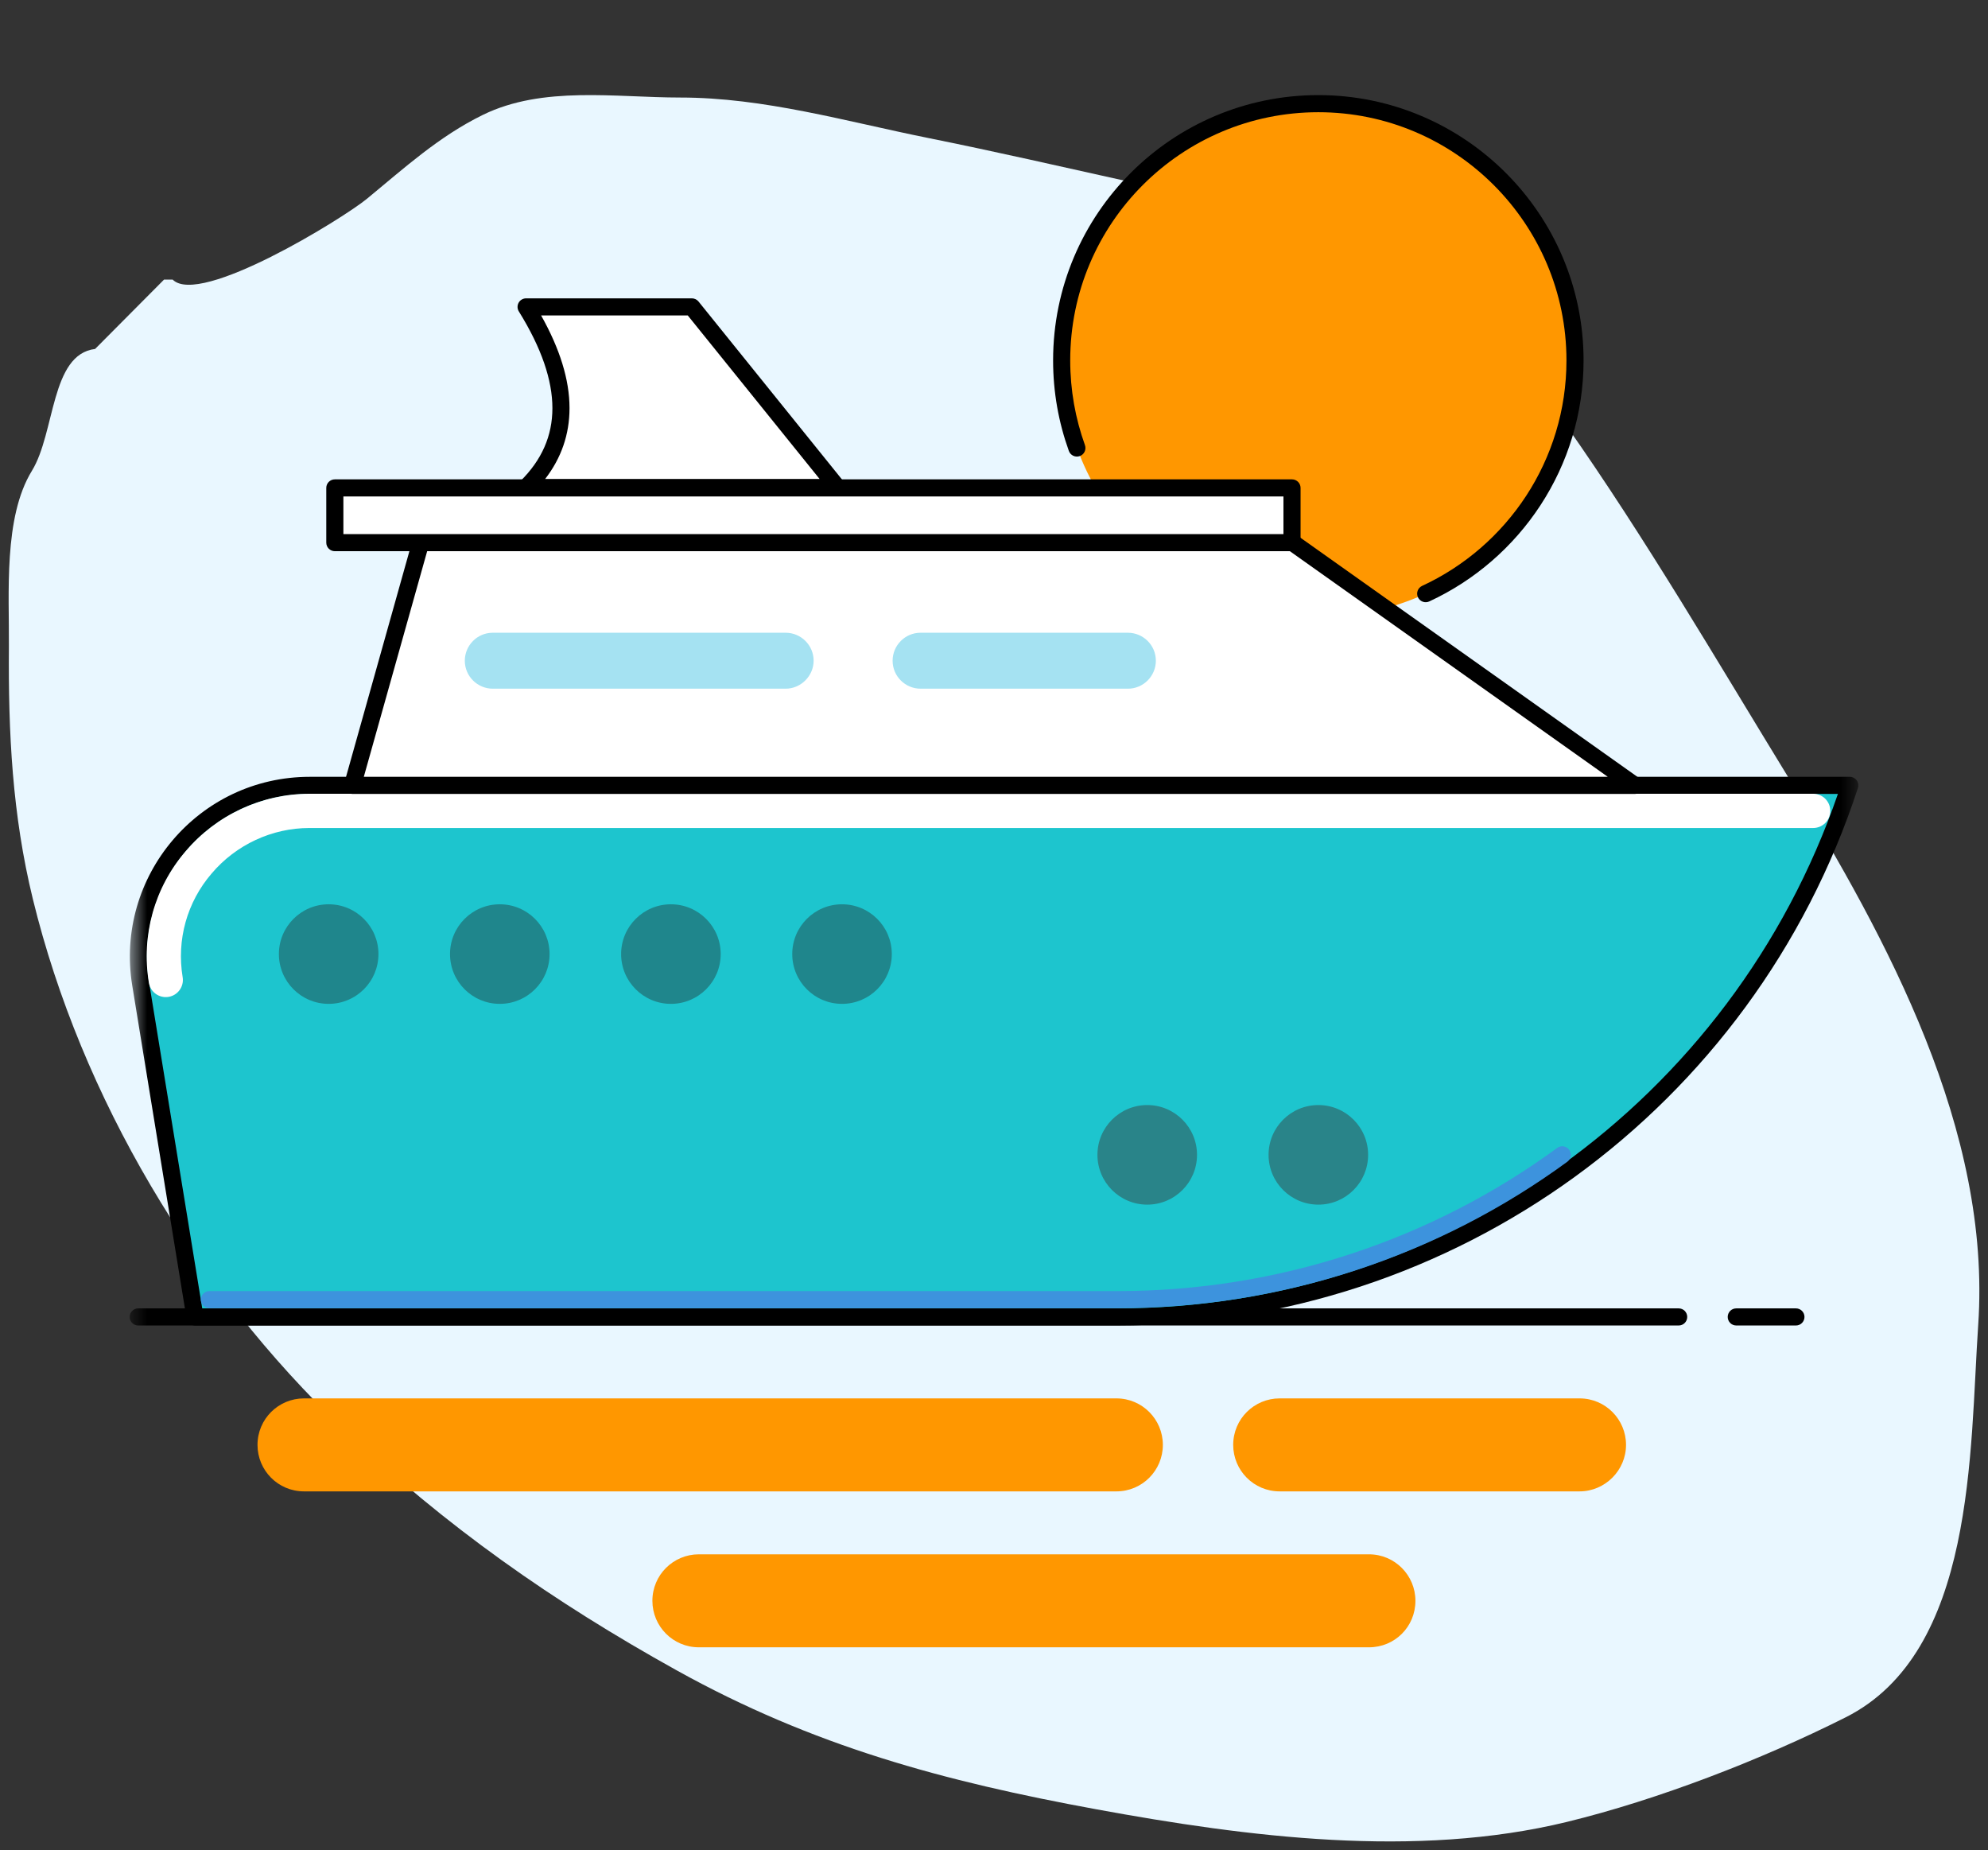 <svg width="115" height="107" viewBox="0 0 115 107" fill="none" xmlns="http://www.w3.org/2000/svg">
<rect x="0" y="0" width="115" height="107" fill="#333333" stroke="none"/>
<g clip-path="url(#clip0_6_989)">
<path d="M1.845 27.23C3.204 25.016 2.92 20.497 5.501 20.182L9.489 16.171H9.988C11.552 17.745 19.828 12.647 21.233 11.491C23.386 9.719 25.393 7.887 27.935 6.643C31.404 4.946 35.602 5.641 39.346 5.641C44.213 5.641 48.946 7.026 53.694 7.981C61.486 9.548 69.171 11.541 77.015 12.856C80.636 13.463 83.619 13.095 85.989 16.226C87.856 18.694 88.745 21.963 90.586 24.584C95.206 31.159 99.297 38.178 103.493 45.031C109.195 54.341 115.2 65.372 114.434 76.622C113.938 83.898 114.291 95.539 106.762 99.325C101.888 101.776 95.897 104.091 90.642 105.371C81.885 107.503 72.171 106.245 63.443 104.646C54.609 103.028 47.033 100.99 39.125 96.595C31.994 92.633 25.765 88.274 19.848 82.639C11.298 74.498 4.705 63.477 1.9 51.995C0.709 47.12 0.476 42.387 0.515 37.398C0.539 34.348 0.192 29.921 1.845 27.23Z" fill="#E9F7FF"/>
<mask id="mask0_6_989" style="mask-type:luminance" maskUnits="userSpaceOnUse" x="7" y="0" width="101" height="101">
<path d="M107.5 0.5H7.5V100.5H107.5V0.5Z" fill="white"/>
</mask>
<g mask="url(#mask0_6_989)">
<path d="M76.262 35.691C84.463 35.691 91.11 29.043 91.11 20.843C91.11 12.643 84.463 5.995 76.262 5.995C68.062 5.995 61.414 12.643 61.414 20.843C61.414 29.043 68.062 35.691 76.262 35.691Z" fill="#FF9700"/>
<path fill-rule="evenodd" clip-rule="evenodd" d="M76.262 6.49C68.35 6.49 61.909 12.908 61.909 20.843C61.909 22.569 62.208 24.202 62.761 25.744C62.853 26.002 62.719 26.285 62.462 26.377C62.204 26.47 61.921 26.336 61.829 26.078C61.239 24.432 60.919 22.686 60.919 20.843C60.919 12.36 67.804 5.5 76.262 5.5C84.721 5.5 91.605 12.384 91.605 20.843C91.605 27.016 87.941 32.35 82.68 34.784C82.432 34.899 82.138 34.791 82.023 34.542C81.909 34.294 82.017 34 82.265 33.885C87.189 31.608 90.615 26.615 90.615 20.843C90.615 12.931 84.174 6.49 76.262 6.49Z" fill="black"/>
<path d="M64.627 76.166H11.279L8.138 56.916C7.162 50.895 11.802 45.423 17.917 45.423H107.005C101.009 63.745 83.924 76.166 64.627 76.166Z" fill="#1DC5CE"/>
<path fill-rule="evenodd" clip-rule="evenodd" d="M17.917 45.918C12.108 45.918 7.699 51.117 8.626 56.837L11.699 75.671H64.626C83.481 75.671 100.199 63.681 106.317 45.918H17.917ZM7.649 56.995C6.625 50.675 11.496 44.928 17.917 44.928H107.005C107.164 44.928 107.313 45.004 107.406 45.132C107.499 45.261 107.525 45.426 107.475 45.577C101.413 64.102 84.139 76.661 64.626 76.661H11.279C11.036 76.661 10.829 76.485 10.79 76.246L7.649 56.995Z" fill="black"/>
<path d="M66.364 69.671C67.954 69.671 69.244 68.382 69.244 66.791C69.244 65.201 67.954 63.911 66.364 63.911C64.774 63.911 63.484 65.201 63.484 66.791C63.484 68.382 64.774 69.671 66.364 69.671Z" fill="#298489"/>
<path d="M76.263 69.671C77.853 69.671 79.142 68.382 79.142 66.791C79.142 65.201 77.853 63.911 76.263 63.911C74.672 63.911 73.383 65.201 73.383 66.791C73.383 68.382 74.672 69.671 76.263 69.671Z" fill="#298489"/>
<path fill-rule="evenodd" clip-rule="evenodd" d="M90.772 66.498C90.933 66.719 90.885 67.028 90.665 67.19C83.3 72.581 74.251 75.661 64.65 75.661H12.111C11.838 75.661 11.617 75.44 11.617 75.166C11.617 74.893 11.838 74.671 12.111 74.671H64.65C74.038 74.671 82.882 71.66 90.08 66.391C90.301 66.23 90.611 66.277 90.772 66.498Z" fill="#3D93DD"/>
<path fill-rule="evenodd" clip-rule="evenodd" d="M17.894 47.888C15.736 47.888 13.655 48.854 12.248 50.513L12.243 50.519C10.817 52.175 10.209 54.354 10.566 56.517C10.655 57.056 10.29 57.566 9.75 57.655C9.211 57.744 8.701 57.379 8.612 56.839C8.161 54.102 8.932 51.332 10.74 49.23C12.521 47.131 15.151 45.908 17.894 45.908H104.887C105.434 45.908 105.877 46.352 105.877 46.898C105.877 47.445 105.434 47.888 104.887 47.888H17.894Z" fill="white"/>
<path fill-rule="evenodd" clip-rule="evenodd" d="M99.943 76.166C99.943 75.892 100.164 75.671 100.438 75.671H103.889C104.162 75.671 104.384 75.892 104.384 76.166C104.384 76.439 104.162 76.661 103.889 76.661H100.438C100.164 76.661 99.943 76.439 99.943 76.166Z" fill="black"/>
<path fill-rule="evenodd" clip-rule="evenodd" d="M7.5 76.166C7.5 75.892 7.722 75.671 7.995 75.671H97.106C97.38 75.671 97.601 75.892 97.601 76.166C97.601 76.439 97.38 76.661 97.106 76.661H7.995C7.722 76.661 7.5 76.439 7.5 76.166Z" fill="black"/>
<path d="M74.739 31.36H24.342L20.392 45.423H94.56L74.739 31.36Z" fill="white"/>
<path fill-rule="evenodd" clip-rule="evenodd" d="M23.866 31.226C23.925 31.012 24.12 30.865 24.342 30.865H74.739C74.842 30.865 74.942 30.897 75.026 30.956L94.847 45.019C95.023 45.144 95.098 45.368 95.032 45.573C94.967 45.778 94.776 45.918 94.561 45.918H20.392C20.237 45.918 20.091 45.845 19.998 45.722C19.904 45.598 19.874 45.438 19.916 45.289L23.866 31.226ZM24.717 31.855L21.045 44.928H93.007L74.582 31.855H24.717Z" fill="black"/>
<path d="M74.739 28.219H19.369V31.384H74.739V28.219Z" fill="white"/>
<path fill-rule="evenodd" clip-rule="evenodd" d="M18.874 28.219C18.874 27.946 19.096 27.724 19.369 27.724H74.739C75.013 27.724 75.234 27.946 75.234 28.219V31.384C75.234 31.657 75.013 31.879 74.739 31.879H19.369C19.096 31.879 18.874 31.657 18.874 31.384V28.219ZM19.864 28.714V30.889H74.244V28.714H19.864Z" fill="black"/>
<path d="M40.023 17.749H30.434C33.122 22.08 33.122 25.554 30.434 28.195H48.446L40.023 17.749Z" fill="white"/>
<path fill-rule="evenodd" clip-rule="evenodd" d="M30.001 17.509C30.088 17.352 30.254 17.255 30.433 17.255H40.023C40.172 17.255 40.314 17.322 40.408 17.439L48.831 27.885C48.951 28.033 48.975 28.237 48.893 28.409C48.81 28.581 48.637 28.691 48.446 28.691H30.433C30.233 28.691 30.051 28.569 29.975 28.383C29.899 28.197 29.943 27.983 30.087 27.842C31.345 26.606 31.955 25.201 31.955 23.606C31.955 21.992 31.33 20.132 30.013 18.011C29.918 17.858 29.914 17.666 30.001 17.509ZM31.302 18.245C32.382 20.166 32.945 21.955 32.945 23.606C32.945 25.124 32.469 26.492 31.536 27.701H47.411L39.786 18.245H31.302Z" fill="black"/>
<path d="M19.012 58.059C20.603 58.059 21.892 56.77 21.892 55.179C21.892 53.589 20.603 52.3 19.012 52.3C17.422 52.3 16.133 53.589 16.133 55.179C16.133 56.77 17.422 58.059 19.012 58.059Z" fill="#1F868C"/>
<path d="M28.911 58.059C30.502 58.059 31.791 56.77 31.791 55.179C31.791 53.589 30.502 52.3 28.911 52.3C27.321 52.3 26.032 53.589 26.032 55.179C26.032 56.77 27.321 58.059 28.911 58.059Z" fill="#1F868C"/>
<path d="M38.81 58.059C40.4 58.059 41.69 56.77 41.69 55.179C41.69 53.589 40.4 52.3 38.81 52.3C37.219 52.3 35.93 53.589 35.93 55.179C35.93 56.77 37.219 58.059 38.81 58.059Z" fill="#1F868C"/>
<path d="M48.708 58.059C50.299 58.059 51.588 56.77 51.588 55.179C51.588 53.589 50.299 52.3 48.708 52.3C47.118 52.3 45.829 53.589 45.829 55.179C45.829 56.77 47.118 58.059 48.708 58.059Z" fill="#1F868C"/>
<path d="M45.448 39.831H28.506C27.626 39.831 26.888 39.117 26.888 38.213C26.888 37.333 27.602 36.595 28.506 36.595H45.448C46.328 36.595 47.066 37.309 47.066 38.213C47.066 39.093 46.328 39.831 45.448 39.831Z" fill="#A5E2F2"/>
<path d="M65.245 39.831H53.253C52.372 39.831 51.635 39.117 51.635 38.213C51.635 37.333 52.348 36.595 53.253 36.595H65.245C66.126 36.595 66.863 37.309 66.863 38.213C66.863 39.093 66.149 39.831 65.245 39.831Z" fill="#A5E2F2"/>
<path d="M64.579 86.255H17.584C16.085 86.255 14.896 85.041 14.896 83.566C14.896 82.067 16.109 80.877 17.584 80.877H64.579C66.078 80.877 67.268 82.091 67.268 83.566C67.268 85.041 66.078 86.255 64.579 86.255Z" fill="#FF9700"/>
<path d="M79.189 95.273H40.428C38.928 95.273 37.739 94.059 37.739 92.584C37.739 91.085 38.952 89.895 40.428 89.895H79.189C80.688 89.895 81.878 91.109 81.878 92.584C81.878 94.083 80.688 95.273 79.189 95.273Z" fill="#FF9700"/>
<path d="M91.372 86.255H74.025C72.526 86.255 71.337 85.041 71.337 83.566C71.337 82.067 72.55 80.877 74.025 80.877H91.372C92.871 80.877 94.061 82.091 94.061 83.566C94.061 85.041 92.847 86.255 91.372 86.255Z" fill="#FF9700"/>
</g>
</g>
<defs>
<clipPath id="clip0_6_989">
<rect width="114" height="106" fill="white" transform="translate(0.5 0.5)"/>
</clipPath>
</defs>
</svg>

